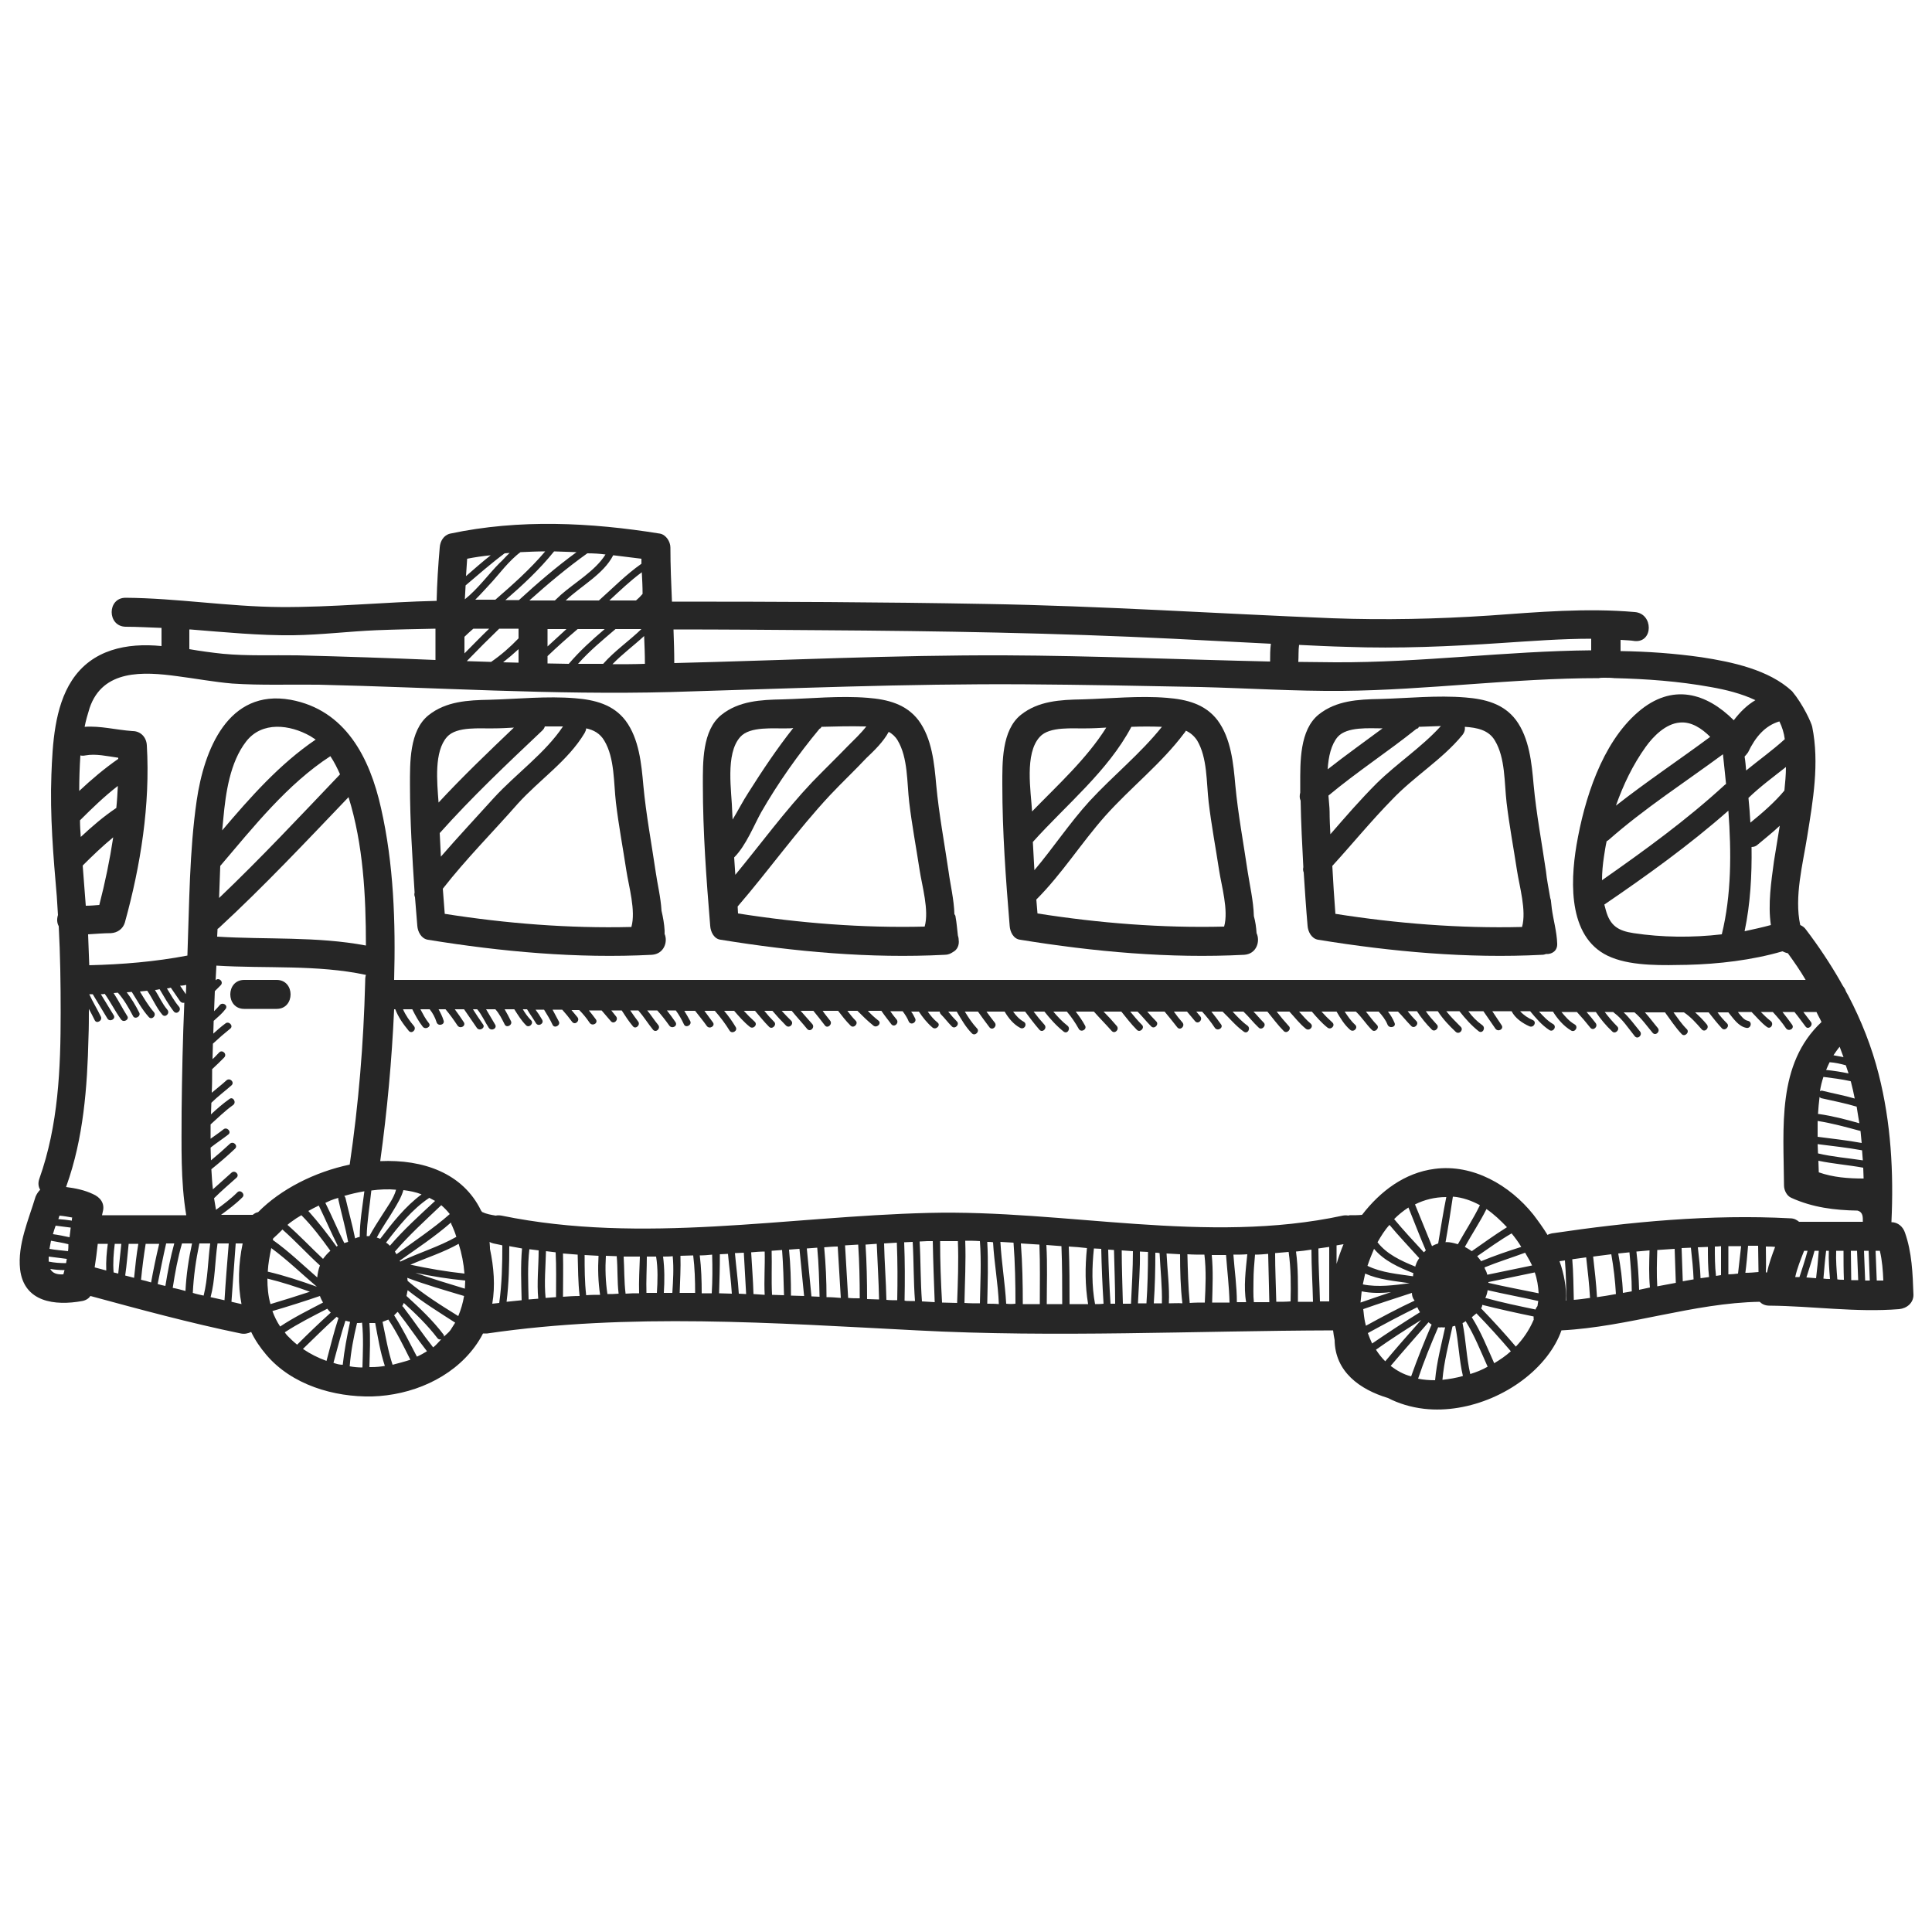 <?xml version="1.0" encoding="utf-8"?>
<!-- Generator: Adobe Illustrator 23.0.2, SVG Export Plug-In . SVG Version: 6.00 Build 0)  -->
<svg version="1.1" id="Livello_1" xmlns="http://www.w3.org/2000/svg" xmlns:xlink="http://www.w3.org/1999/xlink" x="0px" y="0px"
	 viewBox="0 0 50 50" style="enable-background:new 0 0 50 50;" xml:space="preserve">
<style type="text/css">
	.st0{fill:#262626;}
</style>
<g>
	<path class="st0" d="M6.32,26.11h0.84c0.48,0,0.48-0.75,0-0.75H6.32C5.84,25.36,5.84,26.11,6.32,26.11z"/>
	<path class="st0" d="M49.3,31.9c-0.05-0.15-0.18-0.27-0.35-0.27c0.06-1.29-0.01-2.57-0.33-3.83c-0.18-0.71-0.45-1.39-0.79-2.04
		c-0.03-0.05-0.06-0.1-0.08-0.16c-0.04-0.06-0.08-0.12-0.11-0.18c0-0.01-0.01-0.01-0.01-0.02c-0.27-0.47-0.57-0.92-0.89-1.34
		c-0.04-0.06-0.1-0.1-0.15-0.12c-0.16-0.73,0.07-1.59,0.18-2.29c0.15-0.93,0.32-1.9,0.13-2.84c-0.02-0.1-0.23-0.57-0.52-0.92
		c-0.6-0.56-1.56-0.76-2.34-0.88c-0.7-0.1-1.4-0.15-2.1-0.16v-0.29c0.12,0.01,0.25,0.01,0.37,0.03c0.48,0.04,0.48-0.71,0-0.75
		c-1.25-0.11-2.51,0-3.76,0.09c-1.36,0.09-2.71,0.12-4.07,0.07c-2.99-0.12-5.98-0.32-8.98-0.37c-2.7-0.05-5.41-0.06-8.11-0.06
		c-0.02-0.47-0.04-0.94-0.04-1.4c0-0.15-0.11-0.33-0.27-0.36c-1.8-0.29-3.64-0.38-5.43,0c-0.17,0.04-0.26,0.2-0.27,0.36
		c-0.04,0.46-0.07,0.92-0.08,1.38c-1.35,0.03-2.7,0.17-4.05,0.16c-1.34-0.01-2.67-0.23-4-0.24c-0.48,0-0.48,0.74,0,0.75
		c0.31,0,0.62,0.02,0.93,0.03v0.47c-0.9-0.09-1.8,0.09-2.32,0.89c-0.45,0.69-0.5,1.65-0.53,2.44c-0.04,1.05,0.05,2.11,0.14,3.15
		c0.01,0.16,0.02,0.32,0.03,0.48c-0.03,0.1-0.03,0.2,0.02,0.29c0.04,0.75,0.05,1.49,0.05,2.24c0,1.45-0.06,2.91-0.55,4.29
		c-0.04,0.11-0.03,0.21,0.02,0.29c-0.05,0.05-0.09,0.11-0.12,0.18c-0.18,0.6-0.47,1.24-0.4,1.88c0.1,0.85,0.9,0.95,1.61,0.82
		c0.1-0.02,0.17-0.07,0.21-0.13c1.29,0.35,2.58,0.7,3.89,0.97c0.1,0.02,0.19,0,0.27-0.04c0.1,0.21,0.23,0.4,0.39,0.59
		c0.66,0.78,1.75,1.1,2.74,1.08c1.01-0.03,2.05-0.46,2.66-1.29c0.08-0.11,0.15-0.22,0.21-0.34c0.03,0,0.07,0,0.11,0
		c3.68-0.54,7.42-0.27,11.12-0.08c3.59,0.19,7.18,0.01,10.77,0c0.01,0.08,0.02,0.16,0.04,0.25c0.01,0.82,0.65,1.28,1.38,1.5
		c0.27,0.14,0.59,0.24,0.94,0.28c1.16,0.13,2.46-0.44,3.17-1.35c0.17-0.22,0.3-0.45,0.38-0.68c1.73-0.09,3.41-0.71,5.13-0.74
		c0.06,0.06,0.14,0.1,0.25,0.1c1.12,0.01,2.24,0.18,3.36,0.09c0.2-0.02,0.37-0.16,0.37-0.37C49.5,32.95,49.48,32.41,49.3,31.9z
		 M48.21,30.03c-0.39-0.06-0.78-0.09-1.16-0.18c0-0.08-0.01-0.16-0.01-0.24c0.39,0.05,0.77,0.09,1.15,0.16
		C48.2,29.86,48.2,29.95,48.21,30.03z M48.18,29.58c-0.38-0.07-0.76-0.11-1.14-0.16c0-0.14,0-0.28,0-0.41
		c0.38,0.06,0.74,0.16,1.11,0.26C48.16,29.38,48.17,29.48,48.18,29.58z M48.12,29.07c-0.35-0.1-0.7-0.19-1.05-0.24
		c-0.01,0-0.01,0-0.02,0c0.01-0.15,0.02-0.29,0.04-0.44c0.01,0.01,0.02,0.02,0.04,0.03c0.31,0.07,0.62,0.13,0.92,0.22
		C48.07,28.79,48.1,28.93,48.12,29.07z M47.9,27.99c0.04,0.15,0.07,0.29,0.1,0.44c-0.27-0.08-0.55-0.13-0.83-0.2
		c-0.03-0.01-0.05,0-0.07,0.01c0.02-0.13,0.05-0.25,0.09-0.37c0.24,0.03,0.47,0.06,0.7,0.11C47.9,27.99,47.9,27.99,47.9,27.99z
		 M47.61,27.09c0.03,0.09,0.07,0.18,0.1,0.27c-0.08-0.02-0.17-0.03-0.26-0.05C47.5,27.24,47.55,27.16,47.61,27.09z M47.77,27.57
		c0.02,0.07,0.05,0.14,0.07,0.21c-0.19-0.04-0.39-0.07-0.58-0.09c0.03-0.07,0.06-0.14,0.09-0.2C47.49,27.5,47.63,27.53,47.77,27.57z
		 M45.83,23.94c-0.22,0.06-0.45,0.11-0.68,0.16c0.15-0.71,0.19-1.45,0.18-2.18c0.06,0,0.12-0.02,0.17-0.07
		c0.19-0.16,0.38-0.31,0.56-0.48c-0.05,0.31-0.1,0.62-0.15,0.92C45.84,22.81,45.75,23.4,45.83,23.94z M45.3,21.29
		c-0.01-0.21-0.03-0.43-0.05-0.64c0.3-0.29,0.64-0.54,0.97-0.8c0,0.2-0.02,0.41-0.04,0.61C45.93,20.76,45.62,21.03,45.3,21.29z
		 M46.05,18.67c0.07,0.14,0.12,0.3,0.14,0.46c-0.32,0.29-0.67,0.54-1,0.81c-0.01-0.12-0.02-0.24-0.04-0.36
		c0.03-0.03,0.06-0.07,0.09-0.11C45.43,19.07,45.68,18.78,46.05,18.67z M33.62,16.69c0.41,0.02,0.81,0.04,1.22,0.05
		c1.35,0.05,2.68-0.01,4.03-0.1c0.77-0.05,1.54-0.11,2.31-0.11v0.3c-2.2,0.02-4.41,0.32-6.62,0.31c-0.32,0-0.64-0.01-0.96-0.01
		C33.61,17,33.6,16.82,33.62,16.69z M21.27,16.31c3.03,0.02,6.05,0.07,9.08,0.22c0.85,0.04,1.69,0.09,2.54,0.13
		c-0.02,0.15-0.02,0.3-0.02,0.46c-2.29-0.05-4.58-0.15-6.87-0.16c-2.85-0.01-5.7,0.13-8.55,0.2c0-0.29-0.01-0.58-0.02-0.87
		C18.7,16.29,19.99,16.3,21.27,16.31z M16.69,17.18c-0.28,0.01-0.56,0.01-0.84,0.01c0.25-0.26,0.55-0.48,0.82-0.73
		C16.68,16.7,16.69,16.94,16.69,17.18z M14.95,16.28c0.23,0,0.47,0,0.7,0c-0.33,0.28-0.65,0.57-0.93,0.9
		c-0.18,0-0.36-0.01-0.55-0.01v-0.19C14.42,16.74,14.68,16.51,14.95,16.28z M14.17,16.73v-0.45c0.17,0,0.33,0,0.49,0
		C14.5,16.43,14.33,16.58,14.17,16.73z M15.93,16.28c0.22,0,0.44,0,0.67,0c-0.32,0.31-0.69,0.56-0.99,0.9c-0.22,0-0.43,0-0.65,0
		C15.25,16.85,15.59,16.57,15.93,16.28z M16.63,15.37c-0.05,0.06-0.11,0.12-0.17,0.17c-0.05,0-0.11,0-0.16,0c-0.18,0-0.36,0-0.53,0
		c0.27-0.25,0.54-0.51,0.84-0.73C16.62,15,16.63,15.19,16.63,15.37z M16.6,14.46c0,0.04,0,0.09,0,0.13c-0.4,0.28-0.74,0.63-1.1,0.95
		c0,0,0,0,0,0c-0.29,0-0.57,0-0.86,0c0.4-0.38,0.98-0.68,1.23-1.17C16.12,14.4,16.36,14.43,16.6,14.46z M15.67,14.35
		c-0.26,0.42-0.8,0.73-1.15,1.04c-0.05,0.05-0.11,0.1-0.16,0.15c-0.22,0-0.44,0-0.66,0c0.48-0.43,0.98-0.85,1.5-1.22
		C15.37,14.32,15.52,14.33,15.67,14.35z M14.92,14.29c-0.52,0.38-1.01,0.8-1.49,1.24c-0.12,0-0.23,0-0.35,0
		c0.45-0.39,0.88-0.79,1.26-1.26C14.54,14.28,14.73,14.28,14.92,14.29z M12.71,17.13c-0.21-0.01-0.42-0.01-0.63-0.02
		c0,0,0.01,0,0.01-0.01c0.27-0.28,0.55-0.56,0.83-0.83c0.17,0,0.33,0,0.5,0v0.25C13.2,16.75,12.97,16.95,12.71,17.13z M13.42,16.8
		v0.35c-0.13,0-0.27-0.01-0.4-0.01C13.16,17.03,13.29,16.92,13.42,16.8z M13.47,14.29c0.21-0.01,0.43-0.02,0.64-0.02
		c-0.39,0.46-0.84,0.86-1.29,1.25c-0.17,0-0.35,0-0.52,0c0.16-0.16,0.31-0.33,0.45-0.48C12.88,14.9,13.18,14.5,13.47,14.29z
		 M12.09,14.46c0.2-0.04,0.41-0.07,0.61-0.09c-0.22,0.17-0.43,0.36-0.64,0.54C12.07,14.75,12.08,14.6,12.09,14.46z M12.05,15.15
		c0.33-0.28,0.66-0.57,1.01-0.83c0.04,0,0.09-0.01,0.13-0.01c-0.1,0.09-0.18,0.19-0.26,0.26c-0.28,0.28-0.56,0.67-0.9,0.94
		C12.04,15.39,12.04,15.27,12.05,15.15z M12.02,16.48c0.07-0.07,0.15-0.14,0.23-0.21c0.14,0,0.27,0,0.41,0
		c-0.22,0.21-0.43,0.43-0.64,0.64C12.02,16.77,12.02,16.63,12.02,16.48z M4.92,16.29c0.89,0.07,1.78,0.16,2.67,0.15
		c0.72-0.01,1.44-0.1,2.15-0.13c0.51-0.02,1.02-0.03,1.53-0.04c0,0.26,0,0.51,0,0.77c0,0.01,0,0.03,0,0.04
		c-1.19-0.05-2.38-0.09-3.58-0.12c-0.64-0.01-1.28,0.02-1.92-0.04c-0.29-0.03-0.58-0.07-0.87-0.12V16.29z M2.32,18.32
		c0.34-1,1.39-0.94,2.27-0.82c0.47,0.06,0.95,0.15,1.42,0.19c0.74,0.05,1.5,0.02,2.24,0.03c3.04,0.07,6.07,0.27,9.1,0.19
		c3.06-0.09,6.11-0.22,9.18-0.2c1.51,0.01,3.03,0.04,4.54,0.07c1.22,0.03,2.44,0.11,3.66,0.1c2.2-0.02,4.43-0.33,6.65-0.33
		c0.04-0.01,0.08-0.01,0.13-0.01c0.09,0,0.18,0,0.27,0.01c0.83,0.02,1.66,0.08,2.49,0.23c0.4,0.07,0.8,0.17,1.16,0.34
		c-0.22,0.13-0.4,0.31-0.56,0.52c-0.7-0.7-1.59-0.98-2.48-0.21c-0.94,0.81-1.39,2.27-1.59,3.44c-0.17,1.01-0.21,2.47,0.91,2.91
		c0.57,0.23,1.36,0.2,1.95,0.19c0.81-0.02,1.68-0.12,2.47-0.35c0.04,0.02,0.09,0.04,0.14,0.05c0.16,0.22,0.32,0.45,0.46,0.69H10.2
		c0.04-1.49-0.01-3-0.34-4.45c-0.29-1.3-0.92-2.54-2.34-2.8c-1.62-0.29-2.24,1.3-2.43,2.61C4.9,22.03,4.9,23.4,4.85,24.73
		c-0.84,0.16-1.69,0.23-2.54,0.25c-0.01-0.27-0.02-0.54-0.03-0.8c0.19-0.01,0.39-0.03,0.59-0.03c0.17-0.01,0.31-0.11,0.36-0.27
		c0.41-1.48,0.66-3.05,0.57-4.59c-0.01-0.21-0.16-0.37-0.37-0.37C3,18.89,2.6,18.78,2.19,18.81C2.22,18.65,2.27,18.48,2.32,18.32z
		 M44.59,19.52c0.03,0.25,0.05,0.51,0.08,0.77c-0.01,0.01-0.02,0.01-0.03,0.02c-0.99,0.91-2.08,1.7-3.18,2.47
		c0-0.21,0.02-0.41,0.05-0.61c0.02-0.13,0.04-0.27,0.07-0.4c0.02-0.01,0.04-0.02,0.06-0.04C42.56,20.92,43.6,20.25,44.59,19.52z
		 M41.82,20.85c0.19-0.54,0.44-1.06,0.77-1.52c0.2-0.28,0.52-0.6,0.88-0.63c0.3-0.03,0.57,0.15,0.79,0.37
		C43.45,19.67,42.61,20.23,41.82,20.85z M44.73,20.98c0.08,1.08,0.08,2.18-0.17,3.2c-0.77,0.09-1.55,0.08-2.28-0.03
		c-0.4-0.06-0.61-0.19-0.72-0.59c-0.01-0.05-0.03-0.1-0.04-0.15C42.62,22.66,43.72,21.87,44.73,20.98z M8.55,19.57
		c0.1,0.15,0.18,0.31,0.25,0.47c-1.03,1.08-2.05,2.17-3.13,3.2c0.01-0.28,0.02-0.55,0.03-0.83C6.56,21.4,7.44,20.29,8.55,19.57z
		 M5.75,21.49c0.01-0.1,0.02-0.2,0.03-0.31c0.06-0.65,0.17-1.45,0.59-1.99c0.41-0.53,1.13-0.44,1.66-0.14
		c0.05,0.03,0.09,0.06,0.14,0.09C7.24,19.77,6.48,20.63,5.75,21.49z M4.82,25.49c0,0.08-0.01,0.16-0.01,0.24
		c-0.05-0.07-0.1-0.15-0.15-0.22C4.71,25.51,4.76,25.5,4.82,25.49z M2.93,21.67c-0.09,0.59-0.21,1.17-0.36,1.75
		c-0.12,0.01-0.23,0.02-0.35,0.02c-0.03-0.35-0.05-0.69-0.08-1.04C2.39,22.15,2.65,21.9,2.93,21.67z M2.09,21.66
		c-0.01-0.14-0.02-0.29-0.02-0.43c0.31-0.31,0.63-0.62,0.98-0.89c-0.01,0.19-0.02,0.38-0.04,0.57C2.68,21.13,2.38,21.39,2.09,21.66z
		 M2.08,19.55c0.04,0.01,0.08,0.01,0.13,0c0.27-0.05,0.56,0.02,0.85,0.06c0,0.01,0,0.02,0,0.03c-0.36,0.25-0.69,0.53-1.01,0.83
		C2.05,20.17,2.06,19.86,2.08,19.55z M1.64,32.98c-0.17,0.01-0.28-0.03-0.34-0.14c0.12,0.02,0.24,0.03,0.37,0.03
		C1.66,32.91,1.65,32.95,1.64,32.98z M1.71,32.69c-0.15,0-0.3-0.01-0.45-0.04c0-0.04,0-0.09,0-0.13c0.16,0.02,0.31,0.04,0.47,0.06
		C1.72,32.61,1.72,32.65,1.71,32.69z M1.76,32.38c-0.16-0.02-0.32-0.03-0.48-0.06c0.01-0.07,0.03-0.14,0.04-0.21
		c0.15,0.03,0.3,0.05,0.45,0.09C1.77,32.26,1.77,32.32,1.76,32.38z M1.8,32.02c-0.14-0.03-0.28-0.06-0.43-0.08
		c0.02-0.07,0.04-0.14,0.07-0.22c0.13,0.02,0.26,0.03,0.39,0.05C1.82,31.85,1.81,31.94,1.8,32.02z M1.86,31.59
		c-0.12-0.02-0.23-0.03-0.35-0.04c0.01-0.03,0.02-0.06,0.03-0.09c0.11,0.01,0.22,0.03,0.33,0.05C1.86,31.53,1.86,31.56,1.86,31.59z
		 M1.71,30.72c0-0.01,0.01-0.02,0.01-0.03c0.44-1.23,0.54-2.55,0.57-3.85c0.01-0.24,0.01-0.49,0.01-0.73
		c0.05,0.09,0.1,0.19,0.15,0.29c0.05,0.11,0.21,0.01,0.16-0.09c-0.09-0.19-0.21-0.38-0.3-0.58c0.03,0,0.06,0,0.09,0
		c0.13,0.21,0.25,0.42,0.38,0.63c0.06,0.1,0.23,0.01,0.16-0.09c-0.11-0.18-0.22-0.36-0.33-0.54c0.03,0,0.07,0,0.1-0.01
		c0.15,0.21,0.27,0.45,0.42,0.66c0.07,0.1,0.23,0,0.16-0.09C3.17,26.1,3.07,25.9,2.94,25.7c0.04,0,0.07-0.01,0.11-0.01
		c0.16,0.18,0.28,0.39,0.39,0.6c0.05,0.11,0.22,0.01,0.16-0.09c-0.09-0.18-0.2-0.36-0.32-0.52c0.04,0,0.09-0.01,0.13-0.01
		c0.14,0.22,0.26,0.45,0.44,0.65c0.08,0.09,0.21-0.04,0.13-0.13c-0.14-0.16-0.25-0.35-0.36-0.53c0.06-0.01,0.13-0.01,0.19-0.02
		c0.14,0.2,0.23,0.43,0.39,0.62c0.08,0.09,0.21-0.04,0.13-0.13c-0.13-0.15-0.21-0.34-0.32-0.51c0.04,0,0.08-0.01,0.12-0.02
		c0.12,0.2,0.23,0.4,0.37,0.58c0.08,0.09,0.21-0.04,0.13-0.13c-0.12-0.14-0.21-0.31-0.31-0.47c0.03,0,0.07-0.01,0.1-0.02
		c0.08,0.12,0.16,0.23,0.24,0.35c0.03,0.04,0.07,0.05,0.11,0.04c-0.04,0.93-0.06,1.87-0.07,2.8c0,0.89-0.03,1.81,0.12,2.7H2.64
		c0.01-0.03,0.01-0.06,0.02-0.09c0.06-0.22-0.07-0.38-0.26-0.46C2.19,30.8,1.95,30.75,1.71,30.72z M2.75,32.88
		c-0.1-0.03-0.2-0.05-0.3-0.08c0.03-0.2,0.06-0.41,0.08-0.61h0.26C2.76,32.41,2.74,32.64,2.75,32.88z M3.06,32.96
		c-0.04-0.01-0.08-0.02-0.12-0.03c-0.02-0.25,0-0.5,0.03-0.74h0.17C3.11,32.44,3.09,32.7,3.06,32.96z M3.47,33.07
		c-0.08-0.02-0.16-0.04-0.23-0.06c0.04-0.27,0.06-0.55,0.09-0.82h0.25C3.53,32.48,3.5,32.77,3.47,33.07z M3.65,33.12
		c0.03-0.31,0.07-0.62,0.12-0.93h0.35c-0.08,0.33-0.15,0.67-0.21,1C3.82,33.16,3.74,33.14,3.65,33.12z M4.08,33.23
		c0.07-0.35,0.14-0.7,0.22-1.05h0.21c-0.1,0.36-0.17,0.73-0.23,1.1C4.22,33.27,4.15,33.25,4.08,33.23z M4.8,33.41
		c-0.11-0.03-0.22-0.06-0.33-0.08c0.06-0.39,0.13-0.77,0.24-1.15h0.26C4.88,32.59,4.82,33,4.8,33.41z M5.27,33.53
		c-0.09-0.02-0.19-0.04-0.28-0.07c0.02-0.43,0.08-0.85,0.17-1.28h0.28C5.38,32.63,5.38,33.09,5.27,33.53z M5.81,33.65
		c-0.12-0.03-0.24-0.05-0.36-0.08c0.12-0.45,0.11-0.92,0.18-1.39h0.29C5.88,32.67,5.84,33.16,5.81,33.65z M6.25,33.75
		c-0.09-0.02-0.17-0.04-0.26-0.06c0.04-0.5,0.07-1.01,0.11-1.51h0.18C6.17,32.71,6.15,33.24,6.25,33.75z M6.92,33.09
		c0.37,0.09,0.74,0.21,1.1,0.34C7.68,33.54,7.34,33.65,7,33.75C6.94,33.54,6.92,33.32,6.92,33.09z M9.01,32.14
		C9.01,32.14,9.01,32.14,9.01,32.14c-0.04,0.01-0.07,0.02-0.1,0.03c-0.17-0.34-0.32-0.7-0.49-1.04c0.04-0.02,0.09-0.04,0.13-0.06
		c0.07-0.03,0.14-0.05,0.21-0.07c-0.01,0.02-0.01,0.03,0,0.06C8.84,31.42,8.94,31.77,9.01,32.14z M8.74,32.24
		c-0.01,0.01-0.02,0.01-0.03,0.02c-0.23-0.32-0.47-0.63-0.73-0.92c0.09-0.05,0.18-0.1,0.27-0.14C8.42,31.55,8.57,31.9,8.74,32.24z
		 M8.55,32.37c-0.07,0.06-0.13,0.13-0.19,0.21c-0.31-0.29-0.6-0.6-0.92-0.88c0.03-0.03,0.07-0.06,0.1-0.08
		c0.08-0.06,0.17-0.12,0.26-0.17c0,0,0,0,0,0C8.08,31.73,8.32,32.05,8.55,32.37z M8.28,32.75c-0.04,0.1-0.06,0.21-0.07,0.31
		c-0.38-0.33-0.74-0.68-1.15-0.97c0-0.01,0.01-0.03,0.01-0.04c0.08-0.07,0.16-0.15,0.24-0.23C7.65,32.12,7.95,32.45,8.28,32.75z
		 M8.2,33.3c-0.42-0.15-0.84-0.29-1.27-0.39c0.01-0.21,0.05-0.41,0.09-0.61C7.43,32.6,7.8,32.96,8.2,33.3z M7.05,33.93
		c0.41-0.12,0.82-0.25,1.23-0.39c0.02,0.06,0.05,0.12,0.08,0.17c-0.38,0.2-0.75,0.38-1.11,0.62C7.17,34.21,7.1,34.07,7.05,33.93z
		 M7.44,34.57c-0.03-0.03-0.05-0.06-0.07-0.09c0.35-0.23,0.73-0.42,1.1-0.61c0.03,0.04,0.06,0.07,0.09,0.1
		c-0.3,0.27-0.59,0.55-0.87,0.83C7.6,34.73,7.52,34.65,7.44,34.57z M7.84,34.91c0.29-0.28,0.57-0.56,0.87-0.83
		c0.02,0.01,0.03,0.02,0.05,0.03c-0.12,0.36-0.21,0.74-0.31,1.11C8.23,35.14,8.03,35.04,7.84,34.91z M8.63,35.27
		c0.1-0.36,0.19-0.73,0.31-1.09c0.04,0.01,0.08,0.02,0.12,0.03c-0.08,0.37-0.15,0.74-0.19,1.11C8.79,35.32,8.71,35.3,8.63,35.27z
		 M9.38,35.39c-0.11,0-0.22-0.01-0.33-0.03c0.03-0.38,0.1-0.75,0.19-1.12c0.04,0,0.09,0,0.13-0.01C9.41,34.62,9.39,35,9.38,35.39z
		 M9.31,32.01c-0.04,0.01-0.08,0.02-0.12,0.04c-0.07-0.35-0.17-0.7-0.25-1.05c-0.01-0.02-0.02-0.04-0.03-0.05
		c0.17-0.05,0.34-0.09,0.52-0.12C9.38,31.23,9.31,31.62,9.31,32.01z M9.45,25.43c-0.04,1.57-0.17,3.15-0.4,4.71
		c-0.91,0.19-1.79,0.64-2.37,1.23c-0.05,0.01-0.09,0.03-0.14,0.07H5.72c0.19-0.14,0.38-0.28,0.55-0.45
		c0.09-0.08-0.05-0.22-0.13-0.13c-0.17,0.17-0.36,0.31-0.55,0.45c-0.02-0.1-0.03-0.2-0.05-0.3c0.19-0.19,0.39-0.36,0.58-0.53
		c0.09-0.08-0.04-0.21-0.13-0.13c-0.16,0.14-0.32,0.29-0.48,0.43c-0.02-0.17-0.03-0.35-0.04-0.52c0.21-0.17,0.41-0.34,0.61-0.53
		c0.09-0.08-0.04-0.21-0.13-0.13c-0.16,0.15-0.32,0.29-0.49,0.43c0-0.11-0.01-0.22-0.01-0.33c0.15-0.12,0.32-0.23,0.46-0.34
		c0.09-0.07-0.04-0.21-0.13-0.13c-0.1,0.08-0.22,0.16-0.33,0.24c0-0.12,0-0.24,0-0.37c0.19-0.17,0.37-0.35,0.58-0.5
		c0.1-0.07,0-0.23-0.09-0.16c-0.17,0.12-0.33,0.26-0.48,0.4c0-0.1,0.01-0.2,0.01-0.3c0.16-0.16,0.35-0.3,0.52-0.45
		c0.09-0.08-0.04-0.21-0.13-0.13c-0.12,0.11-0.25,0.21-0.38,0.32c0.01-0.2,0.01-0.39,0.01-0.58c0-0.01,0-0.02,0-0.03
		c0.11-0.1,0.21-0.2,0.31-0.3c0.09-0.09-0.05-0.22-0.13-0.13c-0.06,0.06-0.11,0.12-0.17,0.17c0-0.13,0.01-0.27,0.01-0.4
		c0.15-0.14,0.3-0.27,0.45-0.39c0.09-0.07-0.04-0.21-0.13-0.13c-0.11,0.08-0.21,0.17-0.31,0.26c0-0.11,0.01-0.22,0.01-0.33
		c0.11-0.1,0.22-0.19,0.31-0.31c0.07-0.1-0.09-0.19-0.16-0.09c-0.04,0.05-0.09,0.1-0.14,0.15c0.01-0.17,0.01-0.35,0.02-0.52
		l0.15-0.15c0.09-0.09-0.05-0.22-0.13-0.13l0,0c0.01-0.13,0.01-0.25,0.02-0.38c1.28,0.08,2.61-0.03,3.87,0.24
		C9.45,25.29,9.45,25.36,9.45,25.43z M5.62,24.24c0-0.07,0.01-0.13,0.01-0.2c0.01-0.01,0.02-0.01,0.03-0.02
		c1.17-1.08,2.26-2.24,3.36-3.39c0.38,1.22,0.45,2.55,0.45,3.84C8.2,24.23,6.9,24.32,5.62,24.24z M9.61,30.81
		c0.22-0.03,0.43-0.04,0.64-0.02c-0.06,0.23-0.24,0.46-0.35,0.64c-0.12,0.19-0.24,0.37-0.34,0.56c-0.02,0-0.05,0-0.07,0
		C9.5,31.59,9.57,31.2,9.61,30.81z M10.36,32.65c-0.01-0.01-0.01-0.02-0.02-0.02c0.45-0.32,0.92-0.63,1.33-0.99
		c0.01,0.03,0.01,0.05,0.03,0.08c0.04,0.09,0.08,0.19,0.11,0.29C11.35,32.27,10.84,32.42,10.36,32.65z M11.87,32.19
		c0.08,0.25,0.13,0.51,0.15,0.77c-0.47-0.05-0.93-0.13-1.4-0.23C11.04,32.55,11.48,32.41,11.87,32.19z M10.26,32.46
		c-0.01-0.02-0.03-0.05-0.04-0.07c0.37-0.43,0.79-0.81,1.2-1.2c0.08,0.07,0.15,0.14,0.22,0.23C11.21,31.8,10.72,32.12,10.26,32.46z
		 M10.09,32.24c-0.03-0.03-0.06-0.06-0.1-0.08c0.33-0.43,0.67-0.86,1.12-1.16c0.05,0.03,0.1,0.05,0.15,0.08
		C10.86,31.45,10.45,31.82,10.09,32.24z M9.84,32.06c-0.03-0.01-0.05-0.02-0.08-0.03c0,0,0,0-0.01,0c0.13-0.25,0.3-0.48,0.44-0.72
		c0.09-0.15,0.2-0.33,0.25-0.51c0.16,0.02,0.32,0.05,0.47,0.11C10.49,31.22,10.16,31.64,9.84,32.06z M9.61,35.38
		c-0.02,0-0.03,0-0.05,0c0.01-0.38,0.03-0.76,0-1.14c0.05,0,0.1,0,0.15,0c0.07,0.37,0.13,0.75,0.25,1.11
		C9.85,35.37,9.73,35.38,9.61,35.38z M10.16,35.32c-0.12-0.36-0.18-0.74-0.26-1.11c0.05-0.02,0.1-0.04,0.15-0.06
		c0.22,0.33,0.39,0.68,0.57,1.04C10.47,35.24,10.31,35.28,10.16,35.32z M10.79,35.11c-0.19-0.36-0.37-0.73-0.59-1.07
		c0.03-0.03,0.06-0.06,0.09-0.09c0,0,0,0.01,0.01,0.01c0.26,0.33,0.49,0.68,0.75,1.01C10.97,35.02,10.88,35.07,10.79,35.11z
		 M10.44,33.83c-0.01-0.01-0.02-0.02-0.03-0.03c0.02-0.03,0.03-0.05,0.04-0.08c0.31,0.28,0.61,0.57,0.87,0.91
		c0.03,0.04,0.07,0.04,0.1,0.03c-0.07,0.07-0.13,0.15-0.21,0.21C10.94,34.53,10.7,34.17,10.44,33.83z M11.66,34.42
		c-0.05,0.07-0.11,0.11-0.17,0.17c0-0.02,0-0.04-0.01-0.05c-0.28-0.37-0.62-0.69-0.96-1c0.01-0.05,0.02-0.1,0.03-0.15
		c0.39,0.31,0.81,0.57,1.23,0.84C11.74,34.29,11.7,34.36,11.66,34.42z M11.86,34.06c-0.45-0.28-0.9-0.56-1.31-0.91
		c0-0.03-0.01-0.06-0.01-0.08c0.48,0.18,0.97,0.32,1.47,0.47C11.98,33.72,11.93,33.89,11.86,34.06z M12.03,33.35
		c-0.43-0.13-0.86-0.26-1.28-0.41c0.43,0.09,0.86,0.16,1.29,0.2C12.04,33.21,12.03,33.28,12.03,33.35z M12.92,33.72
		c-0.06,0.01-0.12,0.01-0.18,0.02c0.08-0.46,0.04-0.95-0.06-1.42c0-0.01,0-0.03,0-0.04c0-0.05-0.01-0.1-0.01-0.14
		c0.03,0.02,0.06,0.03,0.1,0.04c0.08,0.02,0.16,0.03,0.23,0.05C13,32.72,12.99,33.22,12.92,33.72z M13.5,33.65
		c-0.13,0.01-0.26,0.03-0.39,0.04c0.06-0.48,0.07-0.96,0.07-1.44c0.11,0.02,0.22,0.04,0.33,0.06C13.47,32.75,13.49,33.2,13.5,33.65z
		 M13.93,33.61c-0.08,0.01-0.17,0.01-0.25,0.02c-0.01-0.43-0.03-0.87,0.02-1.3c0.08,0.01,0.16,0.02,0.24,0.03
		C13.94,32.78,13.89,33.2,13.93,33.61z M14.12,33.59c-0.04-0.4,0-0.8,0.01-1.21c0.08,0.01,0.17,0.02,0.25,0.03
		c0.02,0.38,0.01,0.77,0.01,1.16C14.29,33.58,14.2,33.58,14.12,33.59z M14.57,33.56c0-0.38,0.01-0.75,0-1.12
		c0.13,0.01,0.25,0.02,0.38,0.03c0.01,0.36,0.01,0.71,0.05,1.07C14.85,33.54,14.71,33.55,14.57,33.56z M15.17,33.52
		c-0.04-0.35-0.04-0.69-0.04-1.04c0.12,0.01,0.24,0.01,0.36,0.02c-0.02,0.34-0.01,0.67,0.04,1.01
		C15.41,33.51,15.29,33.51,15.17,33.52z M15.72,33.49c-0.05-0.33-0.06-0.66-0.04-0.99c0.09,0,0.18,0.01,0.28,0.01
		c0.03,0.32,0.01,0.65,0.05,0.97C15.91,33.49,15.82,33.49,15.72,33.49z M16.54,33.47c-0.12,0-0.23,0-0.35,0.01
		c-0.04-0.32-0.03-0.64-0.05-0.96c0.14,0,0.28,0,0.42,0C16.55,32.84,16.53,33.15,16.54,33.47z M17,33.46c-0.09,0-0.18,0-0.27,0
		c-0.01-0.31,0.01-0.63,0.01-0.94c0.08,0,0.16,0,0.24,0C17.03,32.83,17.02,33.15,17,33.46z M17.4,33.46c-0.07,0-0.14,0-0.22,0
		c0.02-0.32,0.02-0.63-0.02-0.94c0.08,0,0.17,0,0.25-0.01C17.44,32.83,17.42,33.14,17.4,33.46z M17.59,33.46
		c0.01-0.32,0.03-0.64,0.02-0.96c0.11,0,0.22-0.01,0.33-0.01c0.04,0.32,0.05,0.65,0.05,0.97C17.85,33.46,17.72,33.46,17.59,33.46z
		 M18.42,33.47c-0.09,0-0.17,0-0.26,0c0-0.33-0.01-0.65-0.05-0.98c0.11,0,0.22-0.01,0.32-0.02C18.44,32.8,18.44,33.14,18.42,33.47z
		 M18.61,33.47c0.01-0.34,0.02-0.67,0.02-1.01c0.07,0,0.14-0.01,0.21-0.01c0.03,0.34,0.08,0.69,0.1,1.03
		C18.83,33.48,18.72,33.47,18.61,33.47z M19.12,33.48c-0.02-0.35-0.07-0.7-0.1-1.05c0.08,0,0.16-0.01,0.23-0.01
		c0.02,0.36,0.04,0.71,0.06,1.07C19.25,33.49,19.18,33.48,19.12,33.48z M19.5,33.49c-0.01-0.36-0.04-0.72-0.06-1.08
		c0.12-0.01,0.23-0.02,0.35-0.02c0.01,0.37-0.02,0.75,0,1.12C19.69,33.5,19.6,33.5,19.5,33.49z M19.98,33.51
		c-0.02-0.38,0-0.76-0.01-1.14c0.09-0.01,0.18-0.01,0.27-0.02c0.03,0.39,0.04,0.78,0.05,1.17C20.18,33.52,20.08,33.51,19.98,33.51z
		 M20.47,33.53c0-0.4-0.01-0.79-0.05-1.19c0.09-0.01,0.18-0.01,0.27-0.02c0.04,0.41,0.08,0.81,0.12,1.22
		C20.7,33.54,20.58,33.53,20.47,33.53z M21,33.55c-0.04-0.41-0.08-0.83-0.12-1.24c0.09-0.01,0.18-0.01,0.27-0.02
		c0.04,0.42,0.05,0.85,0.06,1.27C21.14,33.56,21.07,33.55,21,33.55z M21.39,33.57c0-0.43-0.02-0.86-0.06-1.29
		c0.12-0.01,0.23-0.02,0.35-0.02c0.03,0.44,0.05,0.89,0.08,1.33C21.64,33.58,21.52,33.57,21.39,33.57z M21.95,33.59
		c-0.03-0.45-0.05-0.9-0.08-1.36c0.11-0.01,0.23-0.01,0.34-0.02c0.03,0.46,0.04,0.93,0.04,1.39C22.15,33.6,22.05,33.6,21.95,33.59z
		 M22.44,33.62c0-0.47-0.01-0.94-0.04-1.41c0.1-0.01,0.19-0.01,0.29-0.02c0.02,0.48,0.05,0.96,0.06,1.44
		C22.65,33.63,22.54,33.62,22.44,33.62z M22.94,33.64c-0.01-0.49-0.05-0.98-0.06-1.46c0.11-0.01,0.22-0.01,0.33-0.02
		c0.02,0.5,0.02,1,0.01,1.49C23.13,33.65,23.03,33.65,22.94,33.64z M23.53,33.67c-0.04,0-0.08,0-0.12-0.01
		c0.01-0.5,0.01-1.01-0.01-1.51c0.07,0,0.15-0.01,0.22-0.01c0.03,0.51,0.02,1.02,0.06,1.53C23.63,33.67,23.58,33.67,23.53,33.67z
		 M23.86,33.68c-0.04-0.52-0.03-1.03-0.06-1.55c0.07,0,0.14-0.01,0.2-0.01c0.05,0,0.09,0,0.14,0c0.01,0.53,0.03,1.05,0.05,1.58
		C24.09,33.69,23.97,33.69,23.86,33.68z M24.77,33.72c-0.13,0-0.26-0.01-0.39-0.01c-0.03-0.53-0.05-1.06-0.05-1.59
		c0.15,0,0.31,0,0.46,0C24.81,32.65,24.79,33.18,24.77,33.72z M25.36,33.73c-0.13,0-0.27,0-0.4-0.01c0.01-0.54,0.04-1.07,0.02-1.61
		c0.13,0,0.25,0,0.38,0.01C25.4,32.66,25.37,33.2,25.36,33.73z M25.55,33.74c0.01-0.54,0.03-1.07,0-1.6c0.05,0,0.1,0,0.15,0.01
		c0.03,0.54,0.13,1.07,0.15,1.6C25.75,33.74,25.65,33.74,25.55,33.74z M26.04,33.74c-0.03-0.53-0.12-1.06-0.15-1.6
		c0.11,0.01,0.23,0.01,0.34,0.02c0.04,0.53,0.05,1.05,0.05,1.58C26.2,33.75,26.12,33.75,26.04,33.74z M26.91,33.75
		c-0.15,0-0.3,0-0.44,0c0-0.52-0.01-1.05-0.05-1.57c0.16,0.01,0.32,0.02,0.48,0.03C26.92,32.72,26.91,33.23,26.91,33.75z
		 M27.09,33.75c0-0.51,0.02-1.02-0.01-1.53c0.13,0.01,0.26,0.02,0.39,0.03c0.02,0.5,0.02,1,0.02,1.5
		C27.36,33.75,27.23,33.75,27.09,33.75z M27.68,33.75c0-0.5,0-0.99-0.02-1.49c0.16,0.01,0.31,0.02,0.47,0.04
		c-0.05,0.49-0.05,0.97,0.03,1.45C27.99,33.75,27.84,33.75,27.68,33.75z M28.34,33.75c-0.09-0.48-0.08-0.96-0.03-1.44
		c0.06,0,0.13,0.01,0.19,0.01c0.01,0.47,0.03,0.95,0.06,1.42C28.49,33.75,28.41,33.75,28.34,33.75z M28.74,33.74
		c-0.03-0.47-0.05-0.94-0.06-1.4c0.05,0,0.1,0.01,0.15,0.01c0.01,0.46,0.03,0.93,0.03,1.39C28.83,33.74,28.79,33.74,28.74,33.74z
		 M29.27,33.74c-0.07,0-0.14,0-0.21,0c-0.01-0.46-0.03-0.92-0.03-1.38c0.1,0.01,0.19,0.01,0.29,0.02
		C29.32,32.84,29.29,33.29,29.27,33.74z M29.67,33.73c-0.07,0-0.14,0-0.22,0c0.02-0.45,0.06-0.89,0.05-1.34
		c0.07,0,0.14,0.01,0.21,0.01C29.71,32.85,29.7,33.29,29.67,33.73z M29.86,33.73c0.03-0.44,0.04-0.87,0.04-1.31
		c0.04,0,0.07,0,0.11,0.01c0.02,0.43,0.07,0.87,0.06,1.3C30,33.73,29.93,33.73,29.86,33.73z M30.25,33.73
		c0.02-0.43-0.04-0.86-0.06-1.29c0.12,0.01,0.24,0.01,0.35,0.02c0,0.42,0.01,0.85,0.06,1.27C30.49,33.72,30.37,33.73,30.25,33.73z
		 M31.18,33.71c-0.13,0-0.26,0-0.39,0.01c-0.04-0.42-0.05-0.84-0.06-1.26c0.15,0.01,0.29,0.01,0.44,0.01
		C31.22,32.89,31.2,33.3,31.18,33.71z M31.37,33.71c0.01-0.41,0.03-0.82-0.01-1.23c0.12,0,0.25,0,0.37,0
		c0.03,0.41,0.08,0.82,0.09,1.23C31.67,33.71,31.52,33.71,31.37,33.71z M32.25,33.7c-0.08,0-0.16,0-0.24,0
		c0-0.41-0.06-0.82-0.09-1.23c0.12,0,0.24,0,0.36-0.01C32.24,32.86,32.18,33.31,32.25,33.7z M32.45,33.7
		c-0.02-0.18-0.01-0.38-0.01-0.55c0-0.23,0.02-0.45,0.04-0.68c0.11,0,0.23-0.01,0.34-0.02c0.01,0.42,0.02,0.83,0.03,1.25
		C32.71,33.7,32.58,33.7,32.45,33.7z M33.03,33.69c-0.01-0.42-0.03-0.84-0.03-1.26c0.12-0.01,0.23-0.02,0.35-0.03
		c0.06,0.43,0.06,0.86,0.05,1.28C33.28,33.69,33.16,33.69,33.03,33.69z M33.59,33.69c0-0.44,0.01-0.87-0.05-1.3
		c0.13-0.01,0.27-0.03,0.4-0.05c0,0.45,0.03,0.9,0.04,1.35C33.85,33.69,33.72,33.69,33.59,33.69z M34.4,33.68c-0.08,0-0.16,0-0.24,0
		c-0.01-0.46-0.04-0.91-0.04-1.37c0.09-0.01,0.19-0.03,0.28-0.04V33.68z M34.59,32.71v-0.48c0.06-0.01,0.12-0.02,0.18-0.03
		C34.7,32.37,34.64,32.54,34.59,32.71z M38.33,32.64c-0.03-0.05-0.07-0.09-0.1-0.13c0.29-0.2,0.58-0.41,0.89-0.59
		c0.09,0.11,0.18,0.23,0.25,0.35C39.02,32.38,38.67,32.5,38.33,32.64z M39.47,32.42c0.04,0.07,0.08,0.14,0.12,0.21
		c0.02,0.04,0.04,0.08,0.06,0.12c-0.39,0.08-0.77,0.16-1.16,0.24c-0.01-0.05-0.03-0.1-0.06-0.15c0-0.01-0.01-0.03-0.01-0.04
		C38.76,32.66,39.12,32.55,39.47,32.42z M38.09,32.38c-0.06-0.04-0.12-0.08-0.18-0.11c0.18-0.33,0.39-0.64,0.56-0.98
		c0.19,0.13,0.37,0.3,0.53,0.47C38.68,31.96,38.39,32.17,38.09,32.38z M37.73,32.2c-0.07-0.02-0.14-0.04-0.22-0.05
		c-0.03,0-0.07-0.01-0.1,0c0.07-0.39,0.13-0.78,0.19-1.18c0,0,0.01,0,0.01,0c0.24,0.02,0.47,0.1,0.69,0.22
		C38.13,31.54,37.92,31.86,37.73,32.2z M37.22,32.18c-0.06,0.02-0.11,0.04-0.16,0.07c-0.15-0.36-0.29-0.72-0.44-1.08
		c0.24-0.12,0.51-0.19,0.81-0.19C37.35,31.37,37.29,31.77,37.22,32.18z M36.9,32.36c-0.02,0.02-0.03,0.03-0.05,0.05
		c-0.26-0.28-0.52-0.56-0.77-0.86c0.11-0.11,0.23-0.21,0.37-0.3C36.6,31.62,36.74,31.99,36.9,32.36z M36.73,32.56
		c-0.04,0.06-0.07,0.11-0.09,0.18c-0.01,0.01-0.01,0.03-0.01,0.04c-0.37-0.15-0.74-0.32-0.98-0.63c0.09-0.16,0.19-0.32,0.31-0.45
		C36.2,31.99,36.47,32.27,36.73,32.56z M36.58,32.95c-0.01,0.03-0.01,0.05-0.01,0.08c-0.4-0.06-0.81-0.09-1.18-0.27
		c0.05-0.15,0.11-0.3,0.17-0.44C35.82,32.63,36.2,32.8,36.58,32.95z M36.48,33.21c-0.4,0.05-0.81,0.11-1.21,0.03
		c0.02-0.1,0.04-0.19,0.06-0.28C35.69,33.12,36.08,33.15,36.48,33.21z M36,33.44c-0.27,0.09-0.53,0.18-0.79,0.27
		c0.01-0.1,0.02-0.2,0.03-0.29C35.49,33.47,35.74,33.47,36,33.44z M35.29,33.96c0-0.03-0.01-0.05-0.01-0.08
		c0.42-0.15,0.84-0.28,1.26-0.42c0,0.07,0.02,0.14,0.07,0.2c-0.43,0.2-0.84,0.42-1.26,0.65C35.32,34.2,35.3,34.08,35.29,33.96z
		 M35.4,34.5c0.42-0.23,0.85-0.46,1.28-0.67c0.02,0.04,0.04,0.09,0.07,0.13c-0.42,0.26-0.83,0.53-1.24,0.81
		C35.47,34.68,35.43,34.59,35.4,34.5z M35.85,35.23c-0.09-0.09-0.17-0.19-0.24-0.3c0.38-0.27,0.77-0.52,1.17-0.77
		C36.46,34.52,36.15,34.87,35.85,35.23z M35.99,35.35c0.32-0.38,0.65-0.75,0.98-1.13c0.02,0.02,0.05,0.04,0.08,0.06
		c-0.19,0.44-0.37,0.89-0.53,1.34C36.32,35.57,36.15,35.47,35.99,35.35z M37.14,35.72c-0.15,0-0.3-0.01-0.44-0.04
		c0.15-0.45,0.33-0.89,0.52-1.33c0.02,0,0.05,0.01,0.08,0c0.03,0,0.07,0.01,0.1,0C37.3,34.81,37.18,35.26,37.14,35.72z M37.33,35.71
		c0.04-0.47,0.16-0.92,0.26-1.38c0.02-0.01,0.05-0.01,0.07-0.02c0.09,0.43,0.1,0.88,0.2,1.3C37.69,35.66,37.51,35.69,37.33,35.71z
		 M38.05,35.56c-0.1-0.43-0.11-0.88-0.2-1.32c0.03-0.01,0.06-0.03,0.08-0.05c0.23,0.37,0.39,0.78,0.57,1.18
		C38.36,35.45,38.21,35.51,38.05,35.56z M38.67,35.28c-0.18-0.4-0.34-0.81-0.58-1.19c0.04-0.03,0.08-0.07,0.12-0.1
		c0.31,0.32,0.6,0.64,0.89,0.98C38.97,35.09,38.82,35.19,38.67,35.28z M39.68,34.18c-0.11,0.25-0.26,0.47-0.45,0.67
		c-0.29-0.34-0.59-0.67-0.9-0.99c0.02-0.03,0.03-0.06,0.03-0.09c0.44,0.11,0.89,0.21,1.33,0.3c0,0.02,0,0.04,0,0.06
		C39.7,34.14,39.69,34.16,39.68,34.18z M39.79,33.8c-0.02,0.03-0.04,0.05-0.05,0.09c-0.43-0.09-0.87-0.18-1.3-0.3
		c0.03-0.06,0.05-0.13,0.06-0.2c0.43,0.1,0.87,0.18,1.31,0.28C39.8,33.71,39.8,33.75,39.79,33.8z M38.52,33.2c0-0.01,0-0.01,0-0.02
		c0.4-0.08,0.8-0.17,1.2-0.25c0.06,0.17,0.09,0.36,0.1,0.54C39.38,33.38,38.95,33.3,38.52,33.2z M40.53,33.66
		c0.01-0.34-0.05-0.69-0.17-1.02c0.05-0.01,0.09-0.01,0.14-0.02c0.03,0.35,0.03,0.69,0.04,1.04C40.54,33.66,40.54,33.66,40.53,33.66
		z M40.73,33.64c-0.01-0.35-0.01-0.7-0.04-1.05c0.12-0.02,0.24-0.03,0.36-0.05c0.04,0.35,0.08,0.7,0.1,1.05
		C41.01,33.61,40.87,33.63,40.73,33.64z M41.33,33.57c-0.02-0.35-0.06-0.7-0.1-1.05c0.16-0.02,0.31-0.04,0.47-0.06
		c0.06,0.34,0.1,0.68,0.12,1.03C41.65,33.52,41.49,33.55,41.33,33.57z M42,33.46c-0.01-0.34-0.06-0.68-0.12-1.02
		c0.1-0.01,0.19-0.02,0.29-0.03c0.03,0.33,0.06,0.67,0.06,1.01C42.16,33.43,42.08,33.45,42,33.46z M42.42,33.38
		c-0.01-0.33-0.03-0.66-0.07-0.99c0.11-0.01,0.23-0.02,0.34-0.03c-0.01,0.32-0.02,0.64,0.01,0.96
		C42.61,33.34,42.52,33.36,42.42,33.38z M42.89,33.29c-0.02-0.31-0.01-0.63,0-0.94c0.15-0.01,0.3-0.02,0.45-0.03
		c0.01,0.3,0.02,0.59,0.03,0.88C43.2,33.23,43.04,33.26,42.89,33.29z M43.55,33.16c-0.01-0.29-0.02-0.57-0.03-0.86
		c0.08,0,0.16-0.01,0.24-0.01c0.03,0.27,0.06,0.55,0.07,0.82C43.73,33.13,43.64,33.14,43.55,33.16z M44.01,33.08
		c-0.01-0.27-0.04-0.54-0.07-0.8c0.09,0,0.17-0.01,0.26-0.01c0,0.26,0,0.52,0.03,0.78C44.15,33.06,44.08,33.07,44.01,33.08z
		 M44.54,33c-0.04,0.01-0.09,0.01-0.13,0.02c-0.03-0.25-0.03-0.51-0.03-0.76c0.05,0,0.1,0,0.16-0.01V33z M44.98,32.96
		c-0.08,0.01-0.17,0.02-0.25,0.02v-0.73c0.11,0,0.22,0,0.33,0C45.03,32.49,45.01,32.72,44.98,32.96z M45.17,32.94
		c0.03-0.23,0.05-0.46,0.07-0.7c0.09,0,0.18,0,0.26,0c0,0.23,0.01,0.45,0.01,0.68C45.4,32.93,45.28,32.94,45.17,32.94z M45.73,32.93
		c-0.01,0-0.02,0-0.03,0c0.01-0.22,0-0.45,0-0.67c0.08,0,0.16,0,0.24,0.01C45.86,32.48,45.78,32.7,45.73,32.93z M46.46,33.05
		c0.05-0.23,0.14-0.45,0.23-0.68h0.09c-0.06,0.23-0.14,0.46-0.21,0.68C46.52,33.05,46.49,33.05,46.46,33.05z M47,33.08
		c-0.08-0.01-0.17-0.01-0.25-0.02c0.07-0.23,0.15-0.46,0.21-0.69h0.11C47.05,32.61,47.03,32.84,47,33.08z M47.19,33.09
		c0.02-0.24,0.04-0.48,0.07-0.72h0.07c-0.01,0.24,0.01,0.49,0.03,0.73C47.3,33.1,47.25,33.1,47.19,33.09z M47.55,33.11
		c-0.02-0.25-0.04-0.49-0.03-0.74h0.19c0,0.25,0,0.5,0.01,0.75C47.66,33.12,47.6,33.12,47.55,33.11z M47.91,33.13
		c0-0.25-0.01-0.51-0.01-0.76h0.16c0.01,0.26,0.02,0.51,0.03,0.76C48.02,33.13,47.96,33.13,47.91,33.13z M48.21,31.62h-1.65
		c-0.06-0.05-0.13-0.09-0.23-0.09c-2.05-0.11-4.15,0.09-6.17,0.39c-0.04,0.01-0.08,0.02-0.11,0.04c-0.11-0.18-0.24-0.36-0.37-0.53
		c-0.61-0.76-1.56-1.31-2.55-1.18c-0.78,0.1-1.41,0.58-1.88,1.19c-0.1,0.01-0.21,0.01-0.31,0.01c-0.02,0-0.03,0-0.04,0.01
		c-0.05-0.01-0.1-0.01-0.15,0c-3.53,0.76-7.16-0.16-10.72-0.07c-3.67,0.09-7.4,0.82-11.05,0.07c-0.06-0.01-0.11-0.01-0.15,0
		c-0.12-0.02-0.24-0.04-0.34-0.09c0,0-0.01,0-0.01,0c-0.01-0.01-0.02-0.03-0.03-0.04c-0.47-0.97-1.5-1.33-2.61-1.28
		c0.18-1.3,0.3-2.61,0.36-3.93h0.03c0.08,0.21,0.21,0.39,0.35,0.56c0.08,0.09,0.21-0.04,0.13-0.13c-0.11-0.13-0.21-0.27-0.28-0.43
		h0.24c0.08,0.16,0.16,0.31,0.27,0.45c0.07,0.09,0.23,0,0.16-0.09c-0.09-0.11-0.15-0.23-0.22-0.36h0.24
		c0.08,0.1,0.14,0.21,0.18,0.34c0.04,0.11,0.22,0.06,0.18-0.05c-0.03-0.1-0.08-0.2-0.13-0.29h0.18c0.11,0.13,0.21,0.27,0.31,0.42
		c0.07,0.1,0.23,0.01,0.16-0.09c-0.07-0.11-0.15-0.22-0.23-0.33h0.24c0.11,0.16,0.22,0.32,0.33,0.48c0.07,0.1,0.23,0,0.16-0.09
		c-0.09-0.13-0.18-0.26-0.26-0.39h0.11c0.12,0.14,0.2,0.33,0.3,0.48c0.07,0.1,0.23,0.01,0.16-0.09c-0.08-0.13-0.15-0.26-0.23-0.39
		h0.24c0.1,0.11,0.17,0.25,0.24,0.39c0.05,0.11,0.22,0.01,0.16-0.09c-0.05-0.1-0.1-0.2-0.16-0.3h0.25c0.09,0.14,0.18,0.29,0.3,0.41
		c0.08,0.09,0.22-0.05,0.13-0.13c-0.08-0.08-0.15-0.18-0.21-0.28h0.11c0.07,0.12,0.16,0.24,0.23,0.36c0.06,0.1,0.22,0.01,0.16-0.09
		c-0.05-0.09-0.11-0.18-0.17-0.26h0.22c0.08,0.13,0.16,0.26,0.22,0.39c0.05,0.11,0.22,0.01,0.16-0.09c-0.05-0.1-0.11-0.2-0.16-0.3
		h0.25c0.09,0.1,0.18,0.21,0.26,0.32c0.08,0.09,0.21-0.04,0.13-0.13c-0.05-0.06-0.1-0.12-0.15-0.18h0.2c0.1,0.1,0.19,0.21,0.27,0.33
		c0.07,0.1,0.23,0.01,0.16-0.09c-0.06-0.08-0.12-0.16-0.18-0.23h0.33c0.08,0.09,0.16,0.19,0.24,0.28c0.08,0.09,0.21-0.04,0.13-0.13
		c-0.04-0.05-0.08-0.1-0.12-0.15h0.27c0.09,0.14,0.18,0.28,0.29,0.41c0.07,0.09,0.21-0.04,0.13-0.13c-0.07-0.09-0.13-0.18-0.2-0.28
		h0.21c0.14,0.16,0.25,0.34,0.38,0.5c0.08,0.09,0.21-0.04,0.13-0.13c-0.1-0.12-0.18-0.25-0.28-0.37h0.26
		c0.11,0.12,0.21,0.25,0.31,0.39c0.07,0.1,0.23,0.01,0.16-0.09c-0.07-0.1-0.14-0.2-0.22-0.3h0.23c0.08,0.11,0.15,0.23,0.21,0.36
		c0.05,0.11,0.22,0.01,0.16-0.09c-0.05-0.09-0.1-0.18-0.15-0.26h0.28c0.1,0.13,0.21,0.26,0.3,0.39c0.07,0.1,0.23,0,0.16-0.09
		c-0.07-0.1-0.15-0.2-0.22-0.3h0.27c0.14,0.16,0.27,0.33,0.38,0.51c0.06,0.1,0.22,0.01,0.16-0.09c-0.09-0.15-0.19-0.29-0.3-0.42
		h0.26c0.12,0.14,0.25,0.29,0.4,0.41c0.09,0.08,0.22-0.05,0.13-0.13c-0.1-0.09-0.19-0.18-0.28-0.28h0.29
		c0.12,0.14,0.23,0.28,0.36,0.41c0.08,0.09,0.22-0.05,0.13-0.13c-0.09-0.09-0.17-0.18-0.25-0.28h0.21c0.11,0.13,0.23,0.26,0.35,0.38
		c0.09,0.09,0.22-0.05,0.13-0.13c-0.08-0.08-0.16-0.16-0.24-0.25h0.26c0.13,0.16,0.27,0.31,0.4,0.47c0.08,0.09,0.21-0.04,0.13-0.13
		c-0.1-0.11-0.2-0.23-0.3-0.34h0.33c0.1,0.12,0.2,0.25,0.3,0.38c0.07,0.09,0.21-0.04,0.13-0.13c-0.06-0.08-0.13-0.16-0.19-0.25h0.4
		c0.1,0.13,0.2,0.26,0.32,0.38c0.08,0.09,0.22-0.05,0.13-0.13c-0.08-0.08-0.14-0.16-0.21-0.25h0.26c0.13,0.13,0.26,0.26,0.41,0.38
		c0.09,0.08,0.23-0.06,0.13-0.13c-0.1-0.08-0.19-0.16-0.27-0.25h0.35c0.08,0.12,0.17,0.23,0.26,0.35c0.08,0.09,0.21-0.04,0.13-0.13
		c-0.06-0.07-0.11-0.14-0.16-0.21h0.32c0.06,0.08,0.12,0.17,0.16,0.27c0.06,0.11,0.22,0.01,0.16-0.09c-0.03-0.06-0.06-0.12-0.1-0.17
		h0.2c0.1,0.15,0.21,0.29,0.35,0.41c0.09,0.08,0.23-0.06,0.13-0.13c-0.1-0.08-0.18-0.18-0.25-0.28h0.31c0,0.02,0.01,0.05,0.03,0.07
		c0.1,0.1,0.18,0.21,0.28,0.31c0.08,0.09,0.22-0.05,0.13-0.13c-0.08-0.08-0.15-0.16-0.22-0.25h0.22c0.12,0.2,0.23,0.4,0.39,0.56
		c0.08,0.09,0.22-0.05,0.13-0.13c-0.12-0.13-0.22-0.28-0.31-0.43h0.34c0.1,0.14,0.2,0.28,0.3,0.41c0.08,0.09,0.21-0.04,0.13-0.13
		c-0.07-0.09-0.14-0.18-0.21-0.28H26c0.1,0.17,0.23,0.33,0.4,0.42c0.11,0.06,0.2-0.1,0.09-0.16c-0.11-0.06-0.2-0.16-0.27-0.26h0.31
		c0.12,0.16,0.24,0.32,0.37,0.47c0.08,0.09,0.21-0.04,0.13-0.13c-0.1-0.11-0.19-0.22-0.28-0.34h0.28c0.15,0.19,0.31,0.37,0.5,0.52
		c0.1,0.07,0.19-0.09,0.09-0.16c-0.13-0.1-0.25-0.23-0.36-0.36h0.35c0.12,0.14,0.22,0.29,0.31,0.45c0.06,0.1,0.22,0.01,0.16-0.09
		c-0.07-0.13-0.15-0.24-0.24-0.36h0.47c0.15,0.17,0.31,0.33,0.46,0.5c0.08,0.09,0.21-0.04,0.13-0.13c-0.11-0.13-0.22-0.25-0.34-0.37
		h0.46c0.13,0.16,0.25,0.32,0.4,0.47c0.08,0.09,0.22-0.05,0.13-0.13c-0.11-0.11-0.2-0.22-0.3-0.34h0.19
		c0.12,0.12,0.23,0.26,0.35,0.38c0.08,0.09,0.22-0.05,0.13-0.13c-0.08-0.08-0.15-0.16-0.23-0.25h0.45c0.11,0.13,0.22,0.27,0.33,0.41
		c0.08,0.09,0.21-0.04,0.13-0.13c-0.08-0.09-0.15-0.18-0.22-0.28h0.34c0.07,0.08,0.14,0.17,0.21,0.25c0.08,0.09,0.21-0.04,0.13-0.13
		c-0.03-0.04-0.07-0.08-0.1-0.12h0.15c0.12,0.13,0.23,0.27,0.33,0.42c0.07,0.1,0.23,0,0.16-0.09c-0.08-0.11-0.16-0.22-0.25-0.33
		h0.29c0.18,0.17,0.34,0.37,0.55,0.52c0.1,0.07,0.19-0.09,0.09-0.16c-0.14-0.1-0.26-0.23-0.38-0.36h0.28
		c0.14,0.13,0.25,0.28,0.39,0.41c0.08,0.09,0.22-0.05,0.13-0.13c-0.09-0.09-0.17-0.19-0.26-0.28h0.36c0.14,0.17,0.27,0.35,0.42,0.5
		c0.08,0.09,0.22-0.05,0.13-0.13c-0.11-0.12-0.21-0.24-0.31-0.37h0.33c0.14,0.15,0.26,0.31,0.42,0.44c0.09,0.08,0.22-0.05,0.13-0.13
		c-0.11-0.09-0.2-0.2-0.3-0.31h0.33c0.12,0.14,0.25,0.29,0.4,0.41c0.09,0.08,0.22-0.05,0.13-0.13c-0.1-0.09-0.19-0.18-0.28-0.28
		h0.39c0.1,0.17,0.2,0.34,0.35,0.47c0.09,0.08,0.22-0.05,0.13-0.13c-0.11-0.1-0.19-0.22-0.27-0.34h0.29
		c0.15,0.14,0.26,0.32,0.41,0.47c0.08,0.09,0.22-0.05,0.13-0.13c-0.1-0.1-0.19-0.23-0.28-0.34h0.33c0.09,0.1,0.18,0.21,0.23,0.34
		c0.05,0.11,0.23,0.06,0.18-0.05c-0.04-0.1-0.1-0.2-0.17-0.29h0.26c0,0,0,0,0,0c0.12,0.12,0.22,0.25,0.34,0.37
		c0.08,0.09,0.22-0.05,0.13-0.13c-0.08-0.08-0.15-0.16-0.22-0.25h0.24c0.11,0.17,0.24,0.33,0.38,0.47c0.08,0.09,0.22-0.05,0.13-0.13
		c-0.1-0.11-0.2-0.22-0.28-0.34h0.31c0.13,0.2,0.29,0.37,0.46,0.53c0.09,0.09,0.22-0.05,0.13-0.13c-0.13-0.13-0.26-0.26-0.37-0.4
		h0.34c0.15,0.19,0.31,0.37,0.5,0.52c0.1,0.07,0.19-0.09,0.09-0.16c-0.14-0.1-0.26-0.22-0.36-0.36h0.39c0.1,0.15,0.21,0.3,0.31,0.45
		c0.07,0.1,0.23,0.01,0.16-0.09c-0.08-0.12-0.16-0.24-0.24-0.36h0.5c0.09,0.18,0.28,0.31,0.46,0.39c0.11,0.05,0.2-0.11,0.09-0.16
		c-0.12-0.05-0.24-0.13-0.33-0.23h0.26c0.15,0.18,0.3,0.36,0.5,0.49c0.1,0.06,0.2-0.1,0.09-0.16c-0.14-0.08-0.25-0.2-0.36-0.32h0.36
		c0.12,0.19,0.27,0.37,0.47,0.49c0.1,0.06,0.2-0.1,0.09-0.16c-0.14-0.08-0.24-0.2-0.34-0.32h0.4c0.12,0.13,0.24,0.27,0.35,0.41
		c0.08,0.09,0.21-0.04,0.13-0.13c-0.07-0.09-0.15-0.19-0.23-0.28h0.24c0.12,0.18,0.26,0.35,0.42,0.5c0.08,0.09,0.22-0.05,0.13-0.13
		c-0.12-0.12-0.22-0.24-0.32-0.37h0.22c0.01,0.01,0.01,0.01,0.02,0.02c0.22,0.16,0.37,0.4,0.54,0.61c0.08,0.09,0.21-0.04,0.13-0.13
		c-0.14-0.17-0.26-0.34-0.42-0.49h0.28c0,0,0,0,0,0c0.18,0.15,0.32,0.35,0.47,0.53c0.08,0.09,0.21-0.04,0.13-0.13
		c-0.11-0.13-0.21-0.27-0.33-0.4h0.52c0.14,0.19,0.27,0.39,0.43,0.56c0.08,0.09,0.22-0.05,0.13-0.13c-0.13-0.13-0.23-0.28-0.34-0.43
		h0.27c0.18,0.12,0.32,0.28,0.46,0.44c0.08,0.09,0.21-0.04,0.13-0.13c-0.09-0.11-0.19-0.21-0.3-0.31h0.35
		c0.11,0.14,0.22,0.28,0.34,0.41c0.08,0.09,0.22-0.05,0.13-0.13c-0.09-0.09-0.17-0.18-0.24-0.28h0.28c0.13,0.16,0.26,0.36,0.46,0.4
		c0.12,0.03,0.17-0.15,0.05-0.18c-0.11-0.02-0.18-0.13-0.25-0.21c0-0.01-0.01-0.01-0.01-0.02h0.35c0.13,0.13,0.25,0.28,0.4,0.39
		c0.1,0.07,0.19-0.09,0.09-0.16c-0.09-0.07-0.17-0.15-0.25-0.23h0.31c0.12,0.13,0.24,0.27,0.34,0.42c0.07,0.1,0.23,0.01,0.16-0.09
		c-0.08-0.11-0.16-0.22-0.25-0.33h0.31c0.1,0.12,0.19,0.25,0.29,0.38c0.07,0.09,0.21-0.04,0.13-0.13c-0.06-0.08-0.12-0.16-0.19-0.25
		h0.34c0.04,0.09,0.09,0.17,0.13,0.26c-1.16,1.09-0.98,2.73-0.97,4.23c0,0.12,0.07,0.27,0.19,0.32c0.55,0.25,1.12,0.32,1.71,0.33
		C48.22,31.37,48.21,31.5,48.21,31.62z M47.07,30.34c0-0.1-0.01-0.2-0.01-0.3c0.38,0.08,0.78,0.11,1.16,0.18
		c0,0.09,0.01,0.18,0.01,0.28C47.83,30.5,47.44,30.47,47.07,30.34z M48.27,33.14c-0.01-0.26-0.02-0.51-0.03-0.77h0.12
		c0.01,0.26,0.02,0.51,0.03,0.77C48.35,33.14,48.31,33.14,48.27,33.14z M48.57,33.14c-0.01-0.26-0.02-0.51-0.03-0.77h0.11
		c0.06,0.25,0.08,0.51,0.09,0.77C48.69,33.14,48.63,33.14,48.57,33.14z"/>
	<path class="st0" d="M33.66,20.72c0.01,0.57,0.04,1.15,0.07,1.72c-0.01,0.05-0.01,0.09,0.01,0.14c0.03,0.46,0.06,0.92,0.1,1.38
		c0.01,0.15,0.1,0.33,0.27,0.36c1.91,0.31,3.87,0.49,5.8,0.39c0.04,0,0.07-0.01,0.1-0.02c0.15,0.01,0.3-0.08,0.29-0.27
		c-0.01-0.31-0.1-0.61-0.14-0.91c0-0.03-0.01-0.06-0.01-0.09c0-0.03-0.01-0.06-0.01-0.09c0-0.03-0.01-0.06-0.02-0.09
		c-0.04-0.24-0.09-0.48-0.11-0.69c-0.11-0.75-0.25-1.49-0.32-2.24c-0.05-0.56-0.11-1.21-0.46-1.68c-0.32-0.42-0.8-0.54-1.31-0.58
		c-0.73-0.06-1.48,0.02-2.21,0.04c-0.56,0.01-1.13,0.04-1.58,0.4c-0.5,0.4-0.48,1.24-0.48,1.81c0,0.07,0,0.14,0,0.21
		C33.63,20.59,33.63,20.66,33.66,20.72z M37.84,19.03c0.06-0.07,0.08-0.15,0.07-0.22c0.31,0.02,0.62,0.08,0.78,0.36
		c0.27,0.45,0.24,1.09,0.3,1.6c0.07,0.59,0.18,1.17,0.27,1.76c0.06,0.4,0.25,1.04,0.13,1.46c-1.61,0.04-3.24-0.09-4.83-0.34
		c-0.03-0.41-0.06-0.83-0.08-1.24c0.52-0.57,1.01-1.17,1.55-1.72C36.6,20.09,37.32,19.66,37.84,19.03z M36.72,18.81
		c0.19-0.01,0.38-0.01,0.57-0.02c-0.5,0.55-1.13,0.96-1.66,1.48c-0.42,0.42-0.81,0.87-1.2,1.32c-0.01-0.19-0.02-0.39-0.02-0.58
		c0-0.12-0.02-0.26-0.03-0.42c0.73-0.61,1.53-1.13,2.28-1.73C36.69,18.86,36.71,18.84,36.72,18.81z M34.62,19.07
		c0.24-0.27,0.82-0.22,1.16-0.22c-0.47,0.35-0.95,0.69-1.42,1.06C34.38,19.58,34.45,19.27,34.62,19.07z"/>
	<path class="st0" d="M26.4,24.32c1.91,0.31,3.87,0.49,5.8,0.39c0.32-0.02,0.42-0.35,0.32-0.56c-0.01-0.15-0.03-0.3-0.07-0.44
		c-0.01-0.39-0.11-0.82-0.16-1.15c-0.11-0.75-0.25-1.49-0.32-2.24c-0.05-0.56-0.11-1.21-0.46-1.68c-0.32-0.42-0.8-0.54-1.31-0.58
		C29.48,18,28.73,18.08,28,18.1c-0.56,0.01-1.13,0.04-1.58,0.4c-0.5,0.4-0.48,1.24-0.48,1.81c0,1.22,0.09,2.44,0.19,3.65
		C26.14,24.12,26.23,24.3,26.4,24.32z M30.65,18.97c0.02-0.02,0.03-0.04,0.04-0.06c0.11,0.05,0.21,0.13,0.29,0.25
		c0.27,0.45,0.24,1.09,0.3,1.6c0.07,0.59,0.18,1.17,0.27,1.76c0.06,0.4,0.25,1.04,0.13,1.46c-1.61,0.04-3.24-0.09-4.83-0.34
		c-0.01-0.12-0.02-0.24-0.03-0.36c0.66-0.66,1.16-1.46,1.78-2.16C29.26,20.38,30.05,19.77,30.65,18.97z M29.28,18.81
		c0.26-0.01,0.53-0.01,0.79,0c-0.56,0.7-1.26,1.26-1.87,1.92c-0.52,0.57-0.94,1.21-1.43,1.79c-0.01-0.24-0.03-0.49-0.04-0.73
		C27.6,20.82,28.67,19.96,29.28,18.81z M26.91,19.07c0.25-0.28,0.87-0.21,1.2-0.22c0.17,0,0.35-0.01,0.52-0.02
		c-0.51,0.81-1.25,1.48-1.92,2.17C26.68,20.48,26.51,19.5,26.91,19.07z"/>
	<path class="st0" d="M18.65,24.32c1.91,0.31,3.87,0.49,5.8,0.39c0.09,0,0.15-0.03,0.21-0.07c0.12-0.06,0.17-0.19,0.15-0.32
		c0-0.04-0.01-0.08-0.02-0.11c-0.02-0.16-0.03-0.32-0.06-0.48c0-0.02-0.01-0.05-0.03-0.07c-0.01-0.38-0.11-0.79-0.15-1.1
		c-0.11-0.75-0.25-1.49-0.32-2.24c-0.05-0.56-0.11-1.21-0.46-1.68c-0.32-0.42-0.8-0.54-1.31-0.58c-0.73-0.06-1.48,0.02-2.21,0.04
		c-0.56,0.01-1.13,0.04-1.58,0.4c-0.5,0.4-0.48,1.24-0.48,1.81c0,1.22,0.09,2.44,0.19,3.65C18.39,24.12,18.48,24.3,18.65,24.32z
		 M23,18.94c0.09,0.05,0.17,0.12,0.23,0.22c0.27,0.45,0.24,1.09,0.3,1.6c0.07,0.59,0.18,1.17,0.27,1.76
		c0.06,0.4,0.25,1.04,0.13,1.46c-1.61,0.04-3.24-0.09-4.83-0.34c0-0.06-0.01-0.12-0.01-0.18c0.81-0.94,1.54-1.97,2.39-2.88
		c0.31-0.33,0.63-0.63,0.94-0.96C22.62,19.43,22.86,19.2,23,18.94z M21.26,18.81c0.37-0.01,0.75-0.02,1.12-0.01
		c0.01,0,0.03,0,0.04,0c-0.14,0.18-0.32,0.35-0.47,0.5c-0.31,0.32-0.62,0.62-0.93,0.94c-0.71,0.75-1.33,1.6-1.99,2.4
		c-0.01-0.15-0.02-0.3-0.03-0.45c0.31-0.31,0.52-0.85,0.7-1.17c0.43-0.75,0.96-1.5,1.51-2.16C21.24,18.85,21.25,18.83,21.26,18.81z
		 M19.16,19.07c0.25-0.28,0.87-0.21,1.2-0.22c0.06,0,0.12,0,0.17-0.01c-0.42,0.53-0.8,1.1-1.16,1.67c-0.15,0.23-0.27,0.47-0.41,0.7
		c0-0.06-0.01-0.13-0.01-0.19C18.94,20.5,18.76,19.51,19.16,19.07z"/>
	<path class="st0" d="M10.74,23.22c0.02,0.25,0.04,0.5,0.06,0.74c0.01,0.15,0.1,0.33,0.27,0.36c1.91,0.31,3.87,0.49,5.8,0.39
		c0.31-0.02,0.42-0.33,0.33-0.54c0-0.01,0-0.02,0-0.03c0-0.02,0-0.04,0-0.06c-0.01-0.17-0.04-0.34-0.08-0.51
		c-0.02-0.35-0.11-0.71-0.15-1c-0.11-0.75-0.25-1.49-0.32-2.24c-0.05-0.56-0.11-1.21-0.46-1.68c-0.32-0.42-0.8-0.54-1.31-0.58
		c-0.73-0.06-1.48,0.02-2.21,0.04c-0.56,0.01-1.13,0.04-1.58,0.4c-0.5,0.4-0.48,1.24-0.48,1.81c0,0.93,0.06,1.85,0.12,2.78
		C10.72,23.13,10.72,23.18,10.74,23.22z M15.13,18.97c0.02-0.04,0.04-0.08,0.04-0.12c0.19,0.04,0.36,0.13,0.47,0.32
		c0.27,0.45,0.24,1.09,0.3,1.6c0.07,0.59,0.18,1.17,0.27,1.76c0.06,0.4,0.25,1.04,0.13,1.46c-1.61,0.04-3.24-0.09-4.83-0.34
		c-0.02-0.22-0.03-0.43-0.05-0.65c0.6-0.77,1.29-1.46,1.94-2.2C13.96,20.18,14.7,19.69,15.13,18.97z M14.03,18.91
		c0.04-0.04,0.06-0.07,0.07-0.11c0.16,0,0.31,0,0.47,0c-0.46,0.69-1.22,1.23-1.78,1.84c-0.46,0.51-0.93,1.01-1.38,1.53
		c-0.01-0.2-0.02-0.4-0.03-0.61C12.21,20.63,13.12,19.77,14.03,18.91z M11.57,19.07c0.25-0.28,0.87-0.21,1.2-0.22
		c0.18,0,0.35-0.01,0.53-0.02c-0.66,0.63-1.33,1.27-1.95,1.94C11.31,20.23,11.23,19.45,11.57,19.07z"/>
</g>
</svg>

